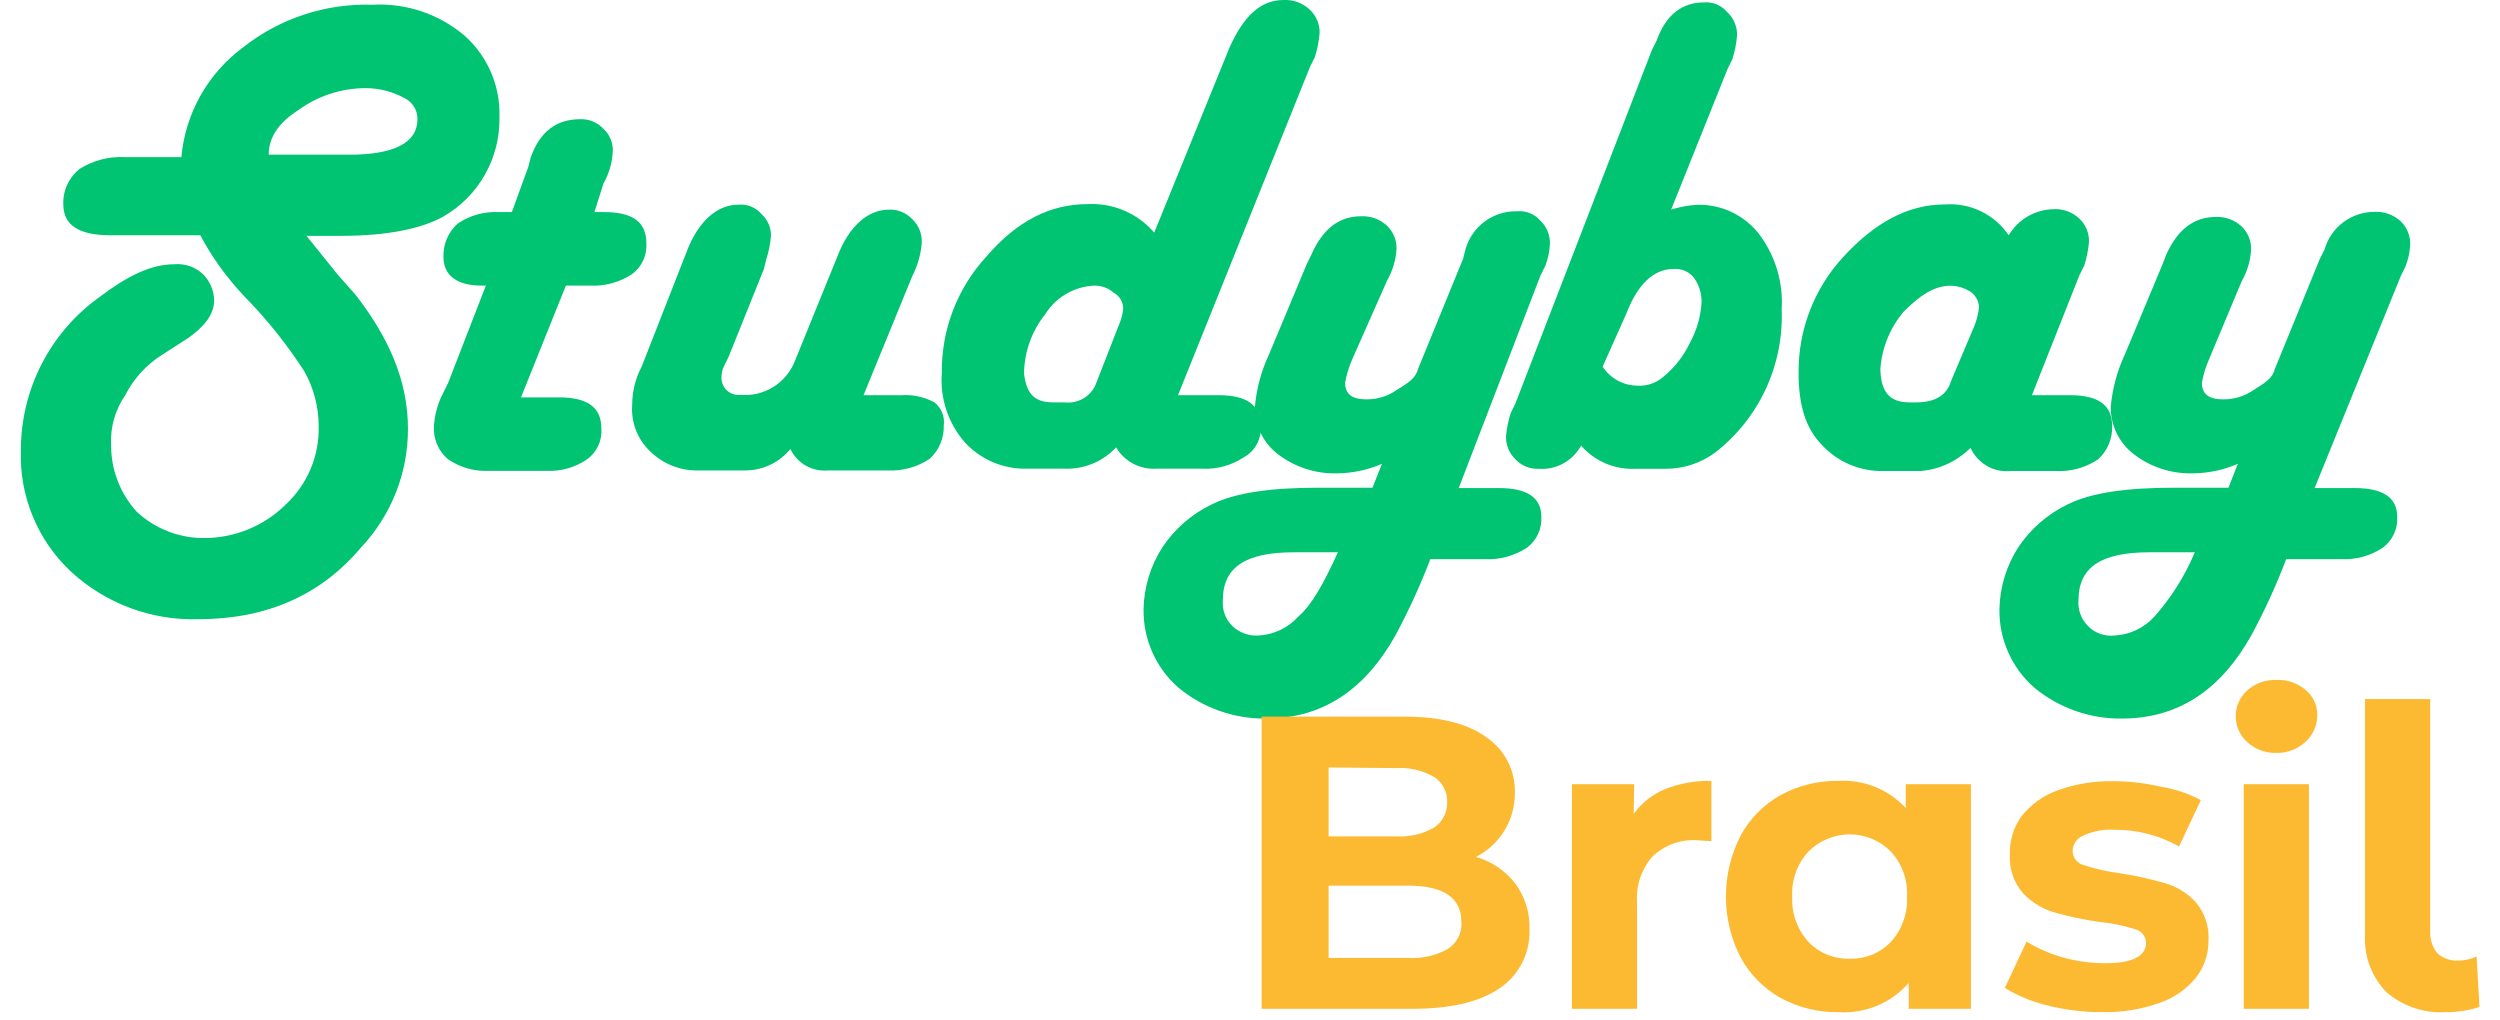 <svg width="98" height="40" viewBox="0 0 98 40" fill="none" xmlns="http://www.w3.org/2000/svg">
<g clip-path="url(#clip0_6938_4271)">
<path d="M10.533 6.064H13.678C15.437 6.064 16.364 5.609 16.364 4.664C16.365 4.486 16.314 4.312 16.217 4.164C16.12 4.015 15.982 3.898 15.819 3.827C15.363 3.585 14.854 3.457 14.337 3.455C13.402 3.456 12.49 3.748 11.728 4.291C10.996 4.759 10.533 5.318 10.533 6.064ZM12.014 9.245L13.219 10.741L13.96 11.582C15.251 13.259 15.992 14.941 15.992 16.805C15.998 18.541 15.335 20.212 14.142 21.473C12.569 23.336 10.448 24.27 7.778 24.273C5.931 24.329 4.136 23.658 2.778 22.404C2.129 21.796 1.619 21.056 1.281 20.233C0.943 19.41 0.785 18.525 0.819 17.636C0.819 16.47 1.096 15.32 1.627 14.282C2.158 13.244 2.928 12.346 3.873 11.664C4.982 10.823 5.91 10.359 6.832 10.359C7.033 10.341 7.235 10.365 7.426 10.429C7.617 10.493 7.793 10.596 7.942 10.732C8.219 11.003 8.382 11.371 8.396 11.759C8.396 12.318 8.028 12.786 7.378 13.25L6.36 13.905C5.742 14.293 5.241 14.841 4.91 15.491C4.513 16.064 4.318 16.753 4.355 17.45C4.352 18.417 4.712 19.35 5.364 20.064C6.093 20.741 7.056 21.109 8.051 21.091C9.229 21.079 10.357 20.61 11.196 19.782C11.618 19.39 11.952 18.913 12.176 18.383C12.399 17.852 12.507 17.28 12.492 16.704C12.492 15.948 12.296 15.204 11.923 14.545C11.251 13.505 10.476 12.535 9.61 11.65C8.916 10.924 8.324 10.108 7.851 9.223H4.337C3.132 9.223 2.482 8.85 2.482 8.014C2.471 7.745 2.524 7.478 2.637 7.234C2.75 6.991 2.92 6.778 3.132 6.614C3.658 6.286 4.272 6.127 4.892 6.159H7.11C7.185 5.315 7.439 4.496 7.853 3.757C8.268 3.017 8.834 2.374 9.514 1.868C10.959 0.722 12.763 0.126 14.605 0.186C15.919 0.113 17.211 0.548 18.214 1.4C18.66 1.798 19.014 2.29 19.249 2.84C19.485 3.389 19.597 3.984 19.578 4.582C19.596 5.374 19.4 6.157 19.009 6.847C18.619 7.537 18.049 8.108 17.36 8.5C16.523 8.955 15.228 9.245 13.378 9.245H12.014ZM23.301 8.314H23.673C24.782 8.314 25.337 8.686 25.337 9.527C25.354 9.76 25.312 9.993 25.215 10.205C25.118 10.417 24.97 10.602 24.782 10.741C24.292 11.068 23.708 11.228 23.119 11.195H22.183L20.423 15.577H21.905C23.014 15.577 23.573 15.954 23.573 16.791C23.592 17.024 23.551 17.258 23.453 17.471C23.355 17.683 23.204 17.867 23.014 18.005C22.552 18.321 22.001 18.48 21.442 18.459H19.137C18.578 18.479 18.027 18.32 17.564 18.005C17.376 17.846 17.228 17.645 17.132 17.418C17.035 17.192 16.994 16.946 17.01 16.7C17.036 16.312 17.13 15.932 17.287 15.577L17.564 15.018L19.046 11.195H18.86C17.951 11.195 17.383 10.818 17.383 10.073C17.375 9.828 17.42 9.585 17.516 9.359C17.612 9.134 17.755 8.932 17.937 8.768C18.399 8.452 18.95 8.292 19.51 8.314H20.064L20.71 6.541L20.805 6.168C21.173 5.141 21.823 4.673 22.746 4.673C22.916 4.667 23.085 4.697 23.242 4.762C23.399 4.827 23.54 4.925 23.655 5.05C23.771 5.156 23.864 5.286 23.927 5.43C23.99 5.574 24.023 5.729 24.023 5.886C24.009 6.346 23.883 6.796 23.655 7.195L23.301 8.314ZM33.851 15.491H35.333C35.782 15.461 36.231 15.559 36.628 15.773C36.764 15.879 36.869 16.018 36.934 16.178C36.998 16.338 37.02 16.511 36.996 16.682C37.003 16.926 36.957 17.169 36.861 17.395C36.765 17.62 36.622 17.821 36.442 17.986C35.951 18.314 35.367 18.473 34.778 18.441H32.464C32.161 18.47 31.856 18.405 31.59 18.255C31.325 18.104 31.113 17.876 30.983 17.6C30.77 17.862 30.502 18.073 30.198 18.219C29.893 18.364 29.561 18.44 29.223 18.441H27.373C27.033 18.45 26.695 18.391 26.377 18.269C26.06 18.146 25.77 17.962 25.523 17.727C25.265 17.494 25.064 17.203 24.935 16.88C24.807 16.556 24.755 16.206 24.782 15.859C24.783 15.339 24.911 14.827 25.155 14.368L26.91 9.886C27.364 8.673 28.114 8.023 28.946 8.023C29.116 8.007 29.288 8.033 29.446 8.098C29.605 8.163 29.745 8.265 29.855 8.395C29.971 8.502 30.064 8.631 30.127 8.775C30.19 8.919 30.223 9.075 30.223 9.232C30.199 9.55 30.136 9.865 30.037 10.168L29.946 10.541L28.56 13.991L28.373 14.368C28.309 14.511 28.278 14.666 28.282 14.823C28.283 14.916 28.303 15.007 28.342 15.092C28.38 15.176 28.436 15.252 28.505 15.314C28.575 15.375 28.656 15.422 28.745 15.45C28.833 15.478 28.927 15.487 29.019 15.477C29.467 15.518 29.917 15.413 30.3 15.178C30.684 14.943 30.983 14.59 31.151 14.173L32.814 10.082C33.269 8.868 34.019 8.218 34.851 8.218C35.02 8.211 35.189 8.24 35.346 8.305C35.503 8.369 35.644 8.467 35.76 8.591C35.886 8.71 35.985 8.854 36.05 9.015C36.114 9.176 36.142 9.35 36.133 9.523C36.096 9.978 35.969 10.421 35.76 10.827L33.851 15.491ZM41.273 15.773H41.728C41.972 15.802 42.219 15.755 42.435 15.638C42.651 15.521 42.825 15.339 42.932 15.118L43.842 12.786C43.935 12.579 43.998 12.358 44.028 12.132C44.035 11.999 44.004 11.867 43.938 11.751C43.873 11.636 43.777 11.54 43.66 11.477C43.547 11.378 43.415 11.302 43.272 11.254C43.129 11.207 42.978 11.188 42.828 11.2C42.453 11.227 42.089 11.342 41.767 11.537C41.444 11.731 41.172 11.999 40.973 12.318C40.443 12.98 40.15 13.802 40.142 14.65C40.237 15.395 40.514 15.773 41.273 15.773ZM46.178 15.491H47.751C48.864 15.491 49.419 15.864 49.419 16.704C49.438 16.948 49.387 17.192 49.272 17.407C49.157 17.622 48.982 17.799 48.769 17.918C48.278 18.246 47.694 18.405 47.105 18.373H45.323C45.01 18.392 44.697 18.324 44.419 18.176C44.142 18.029 43.91 17.807 43.751 17.536C43.514 17.792 43.228 17.998 42.91 18.142C42.593 18.285 42.249 18.364 41.901 18.373H40.237C39.786 18.381 39.339 18.294 38.924 18.118C38.509 17.942 38.135 17.68 37.828 17.35C37.503 16.979 37.255 16.546 37.099 16.078C36.943 15.61 36.882 15.115 36.919 14.623C36.897 12.93 37.525 11.294 38.673 10.05C39.878 8.65 41.173 8 42.655 8C43.144 7.978 43.631 8.067 44.08 8.26C44.528 8.454 44.927 8.747 45.246 9.118L48.205 1.845C48.746 0.655 49.396 -8.09447e-06 50.319 -8.09447e-06C50.505 -0.009 50.691 0.019 50.866 0.083C51.041 0.147 51.201 0.246 51.337 0.373C51.465 0.491 51.567 0.635 51.635 0.796C51.702 0.957 51.734 1.13 51.728 1.305C51.701 1.623 51.639 1.937 51.542 2.241L51.355 2.614L46.178 15.491ZM52.469 21.65H50.714C48.864 21.65 47.937 22.209 47.937 23.518C47.919 23.706 47.943 23.895 48.007 24.072C48.072 24.249 48.175 24.409 48.31 24.541C48.444 24.669 48.604 24.768 48.778 24.832C48.952 24.896 49.138 24.924 49.323 24.914C49.622 24.899 49.914 24.825 50.184 24.697C50.454 24.57 50.696 24.39 50.896 24.168C51.432 23.704 51.892 22.864 52.446 21.65H52.469ZM57.182 19.132H58.755C59.864 19.132 60.419 19.505 60.419 20.25C60.435 20.483 60.392 20.715 60.295 20.927C60.199 21.139 60.05 21.323 59.864 21.464C59.373 21.789 58.79 21.949 58.201 21.918H56.069C55.678 22.94 55.223 23.936 54.705 24.9C53.501 27.05 51.837 28.168 49.619 28.168C48.369 28.181 47.155 27.751 46.192 26.954C45.755 26.571 45.406 26.098 45.171 25.566C44.935 25.035 44.818 24.458 44.828 23.877C44.845 23.015 45.101 22.174 45.569 21.45C46.052 20.725 46.723 20.143 47.51 19.768C48.419 19.314 49.823 19.118 51.673 19.118H53.801L54.173 18.182C53.618 18.422 53.02 18.549 52.414 18.555C51.58 18.579 50.764 18.316 50.101 17.809C49.814 17.591 49.582 17.309 49.424 16.985C49.266 16.662 49.187 16.306 49.192 15.945C49.255 15.233 49.443 14.538 49.746 13.891L51.228 10.345L51.41 9.973C51.864 8.945 52.519 8.477 53.355 8.477C53.541 8.469 53.727 8.497 53.902 8.561C54.077 8.625 54.237 8.723 54.373 8.85C54.498 8.971 54.596 9.117 54.659 9.278C54.723 9.44 54.751 9.613 54.742 9.786C54.712 10.213 54.586 10.628 54.373 11L53.005 14.091C52.877 14.382 52.784 14.687 52.728 15C52.728 15.454 53.005 15.655 53.56 15.655C53.989 15.66 54.409 15.53 54.76 15.282C55.214 15 55.501 14.827 55.596 14.441L57.351 10.15L57.446 9.777C57.57 9.337 57.837 8.951 58.205 8.68C58.573 8.409 59.021 8.269 59.478 8.282C59.648 8.267 59.819 8.294 59.977 8.358C60.136 8.423 60.276 8.525 60.387 8.655C60.512 8.775 60.61 8.921 60.674 9.082C60.737 9.244 60.765 9.418 60.755 9.591C60.738 9.877 60.677 10.16 60.573 10.427L60.387 10.8L57.182 19.132ZM62.823 14.373C62.974 14.604 63.18 14.793 63.423 14.924C63.666 15.054 63.938 15.121 64.214 15.118C64.4 15.127 64.586 15.098 64.761 15.034C64.936 14.97 65.096 14.872 65.233 14.745C65.662 14.389 66.008 13.942 66.246 13.436C66.514 12.948 66.669 12.406 66.701 11.85C66.709 11.518 66.612 11.192 66.423 10.918C66.33 10.788 66.204 10.685 66.058 10.62C65.912 10.555 65.751 10.529 65.592 10.545C64.851 10.545 64.205 11.104 63.742 12.318L62.823 14.373ZM65.51 8.214C65.841 8.113 66.183 8.05 66.528 8.027C66.988 8.016 67.444 8.11 67.861 8.304C68.278 8.498 68.645 8.786 68.933 9.145C69.587 9.998 69.91 11.059 69.842 12.132C69.885 13.203 69.672 14.269 69.222 15.242C68.771 16.215 68.096 17.067 67.251 17.727C66.691 18.147 66.01 18.375 65.31 18.377H64.105C63.705 18.395 63.306 18.323 62.938 18.166C62.569 18.008 62.241 17.77 61.978 17.468C61.817 17.764 61.575 18.006 61.28 18.168C60.985 18.329 60.65 18.402 60.314 18.377C60.145 18.384 59.976 18.355 59.819 18.29C59.662 18.226 59.521 18.128 59.405 18.005C59.283 17.888 59.187 17.746 59.124 17.59C59.06 17.433 59.031 17.264 59.037 17.095C59.063 16.786 59.126 16.481 59.223 16.186L59.405 15.814L64.755 1.959L64.942 1.586C65.31 0.559 65.955 0.095 66.792 0.095C66.962 0.08 67.133 0.106 67.292 0.171C67.45 0.235 67.59 0.338 67.701 0.468C67.83 0.586 67.931 0.73 67.999 0.891C68.067 1.052 68.098 1.226 68.092 1.4C68.065 1.717 68.002 2.029 67.905 2.332L67.719 2.705L65.51 8.214ZM74.842 15.773H75.119C75.86 15.773 76.319 15.491 76.483 14.932L77.392 12.786C77.488 12.546 77.55 12.294 77.578 12.036C77.572 11.929 77.544 11.825 77.496 11.729C77.448 11.633 77.382 11.547 77.301 11.477C77.058 11.303 76.768 11.206 76.469 11.2C75.823 11.2 75.264 11.573 74.619 12.223C74.087 12.855 73.769 13.639 73.71 14.464C73.728 15.395 74.101 15.773 74.842 15.773ZM79.651 15.491H81.132C82.242 15.491 82.796 15.864 82.796 16.704C82.804 16.949 82.758 17.193 82.663 17.418C82.567 17.643 82.423 17.845 82.242 18.009C81.751 18.337 81.167 18.496 80.578 18.464H78.819C78.494 18.497 78.168 18.427 77.885 18.264C77.603 18.1 77.379 17.852 77.246 17.555C76.724 18.076 76.036 18.398 75.301 18.464H73.823C73.372 18.473 72.924 18.387 72.508 18.209C72.093 18.032 71.72 17.769 71.414 17.436C70.769 16.782 70.505 15.85 70.505 14.636C70.484 12.943 71.113 11.306 72.264 10.064C73.464 8.759 74.76 8.014 76.242 8.014C76.728 7.978 77.215 8.07 77.654 8.283C78.093 8.495 78.468 8.819 78.742 9.223C78.923 8.917 79.179 8.662 79.486 8.483C79.793 8.304 80.141 8.207 80.496 8.2C80.682 8.189 80.869 8.217 81.044 8.281C81.219 8.345 81.379 8.444 81.514 8.573C81.64 8.692 81.738 8.837 81.803 8.998C81.867 9.159 81.896 9.332 81.887 9.505C81.859 9.814 81.796 10.118 81.701 10.414L81.514 10.786L79.651 15.491ZM86.014 21.65H84.255C82.405 21.65 81.478 22.209 81.478 23.518C81.461 23.706 81.486 23.894 81.55 24.071C81.614 24.248 81.717 24.408 81.851 24.541C81.981 24.675 82.139 24.778 82.315 24.843C82.49 24.907 82.678 24.932 82.864 24.914C83.166 24.901 83.462 24.829 83.735 24.701C84.008 24.573 84.253 24.392 84.455 24.168C85.117 23.421 85.651 22.57 86.037 21.65H86.014ZM90.733 19.132H92.305C93.414 19.132 93.969 19.505 93.969 20.25C93.985 20.483 93.942 20.715 93.846 20.927C93.749 21.139 93.6 21.323 93.414 21.464C92.924 21.791 92.34 21.951 91.751 21.918H89.619C89.23 22.941 88.775 23.937 88.255 24.9C87.051 27.05 85.387 28.168 83.169 28.168C81.919 28.181 80.705 27.751 79.742 26.954C79.305 26.571 78.956 26.098 78.721 25.566C78.485 25.035 78.368 24.458 78.378 23.877C78.395 23.015 78.651 22.174 79.119 21.45C79.603 20.726 80.274 20.145 81.06 19.768C81.969 19.314 83.373 19.118 85.223 19.118H87.355L87.723 18.182C87.168 18.422 86.57 18.549 85.964 18.555C85.13 18.579 84.314 18.316 83.651 17.809C83.364 17.591 83.132 17.309 82.974 16.985C82.816 16.662 82.737 16.306 82.742 15.945C82.805 15.233 82.993 14.538 83.296 13.891L84.778 10.345L84.91 10C85.364 8.973 86.023 8.505 86.855 8.505C87.041 8.496 87.227 8.524 87.402 8.588C87.577 8.652 87.737 8.751 87.873 8.877C87.998 8.998 88.096 9.144 88.159 9.306C88.223 9.467 88.251 9.64 88.242 9.814C88.212 10.241 88.086 10.655 87.873 11.027L86.592 14.091C86.463 14.382 86.37 14.687 86.314 15C86.314 15.454 86.592 15.655 87.146 15.655C87.577 15.66 87.998 15.529 88.351 15.282C88.805 15 89.087 14.827 89.183 14.441L90.937 10.15L91.123 9.777C91.246 9.35 91.504 8.975 91.859 8.71C92.215 8.444 92.648 8.301 93.092 8.305C93.278 8.296 93.463 8.325 93.638 8.389C93.813 8.453 93.973 8.551 94.11 8.677C94.235 8.798 94.333 8.944 94.396 9.105C94.46 9.267 94.488 9.44 94.478 9.614C94.462 9.901 94.399 10.183 94.292 10.45L94.11 10.823L90.733 19.132Z" fill="#00C471"/>
<path d="M57.86 33.591C58.471 33.767 59.011 34.133 59.401 34.636C59.78 35.151 59.976 35.779 59.955 36.418C59.975 36.874 59.877 37.328 59.671 37.736C59.465 38.143 59.157 38.491 58.778 38.745C58.001 39.277 56.869 39.545 55.364 39.545H49.455V28.091H55.046C56.443 28.091 57.513 28.358 58.255 28.891C58.611 29.13 58.901 29.454 59.098 29.835C59.295 30.215 59.393 30.64 59.382 31.068C59.391 31.594 59.249 32.111 58.973 32.559C58.705 33 58.319 33.357 57.86 33.591ZM52.082 30.086V32.786H54.719C55.238 32.819 55.756 32.701 56.21 32.445C56.377 32.335 56.513 32.184 56.603 32.005C56.694 31.826 56.737 31.627 56.728 31.427C56.734 31.234 56.69 31.042 56.599 30.872C56.508 30.701 56.374 30.557 56.21 30.454C55.757 30.195 55.239 30.075 54.719 30.109L52.082 30.086ZM55.178 37.55C55.723 37.587 56.267 37.467 56.746 37.205C56.924 37.093 57.069 36.935 57.164 36.748C57.259 36.56 57.302 36.351 57.287 36.141C57.287 35.189 56.584 34.715 55.178 34.718H52.082V37.55H55.178ZM64.041 31.904C64.351 31.473 64.777 31.137 65.269 30.936C65.847 30.706 66.465 30.595 67.087 30.609V32.968C66.8 32.968 66.61 32.936 66.514 32.936C66.201 32.918 65.887 32.963 65.592 33.069C65.296 33.176 65.026 33.341 64.796 33.554C64.575 33.8 64.406 34.087 64.299 34.4C64.192 34.712 64.149 35.043 64.173 35.373V39.545H61.619V30.741H64.06L64.041 31.904ZM77.26 30.741V39.545H74.823V38.532C74.483 38.921 74.058 39.226 73.582 39.425C73.105 39.623 72.589 39.71 72.073 39.677C71.28 39.69 70.497 39.497 69.8 39.118C69.138 38.749 68.594 38.199 68.232 37.532C67.853 36.793 67.655 35.974 67.655 35.143C67.655 34.312 67.853 33.494 68.232 32.755C68.594 32.087 69.138 31.537 69.8 31.168C70.497 30.789 71.28 30.596 72.073 30.609C72.563 30.582 73.053 30.664 73.508 30.848C73.963 31.031 74.371 31.313 74.705 31.673V30.741H77.26ZM72.514 37.582C72.812 37.59 73.109 37.536 73.385 37.423C73.662 37.311 73.911 37.142 74.119 36.927C74.337 36.687 74.505 36.406 74.614 36.1C74.724 35.794 74.771 35.47 74.755 35.145C74.773 34.823 74.726 34.501 74.616 34.197C74.507 33.893 74.338 33.614 74.119 33.377C73.907 33.165 73.656 32.996 73.38 32.882C73.103 32.767 72.807 32.707 72.507 32.707C72.208 32.707 71.911 32.767 71.635 32.882C71.358 32.996 71.107 33.165 70.896 33.377C70.676 33.614 70.506 33.893 70.396 34.196C70.286 34.5 70.238 34.823 70.255 35.145C70.239 35.47 70.288 35.794 70.398 36.1C70.508 36.406 70.677 36.687 70.896 36.927C71.105 37.143 71.357 37.313 71.636 37.425C71.915 37.538 72.214 37.591 72.514 37.582ZM82.405 39.677C81.682 39.679 80.961 39.59 80.26 39.414C79.671 39.273 79.108 39.042 78.591 38.727L79.441 36.909C79.886 37.182 80.366 37.392 80.869 37.532C81.402 37.68 81.952 37.756 82.505 37.759C83.582 37.759 84.123 37.491 84.123 36.959C84.121 36.831 84.074 36.707 83.991 36.609C83.909 36.51 83.795 36.443 83.669 36.418C83.226 36.276 82.768 36.183 82.305 36.141C81.703 36.056 81.108 35.93 80.523 35.764C80.055 35.624 79.632 35.364 79.296 35.009C78.932 34.583 78.749 34.032 78.787 33.473C78.773 32.945 78.932 32.428 79.241 32C79.606 31.536 80.095 31.184 80.65 30.986C81.352 30.731 82.095 30.608 82.841 30.623C83.464 30.623 84.085 30.695 84.691 30.836C85.244 30.924 85.779 31.102 86.273 31.364L85.419 33.182C84.645 32.745 83.771 32.519 82.882 32.527C82.46 32.502 82.039 32.581 81.655 32.759C81.538 32.808 81.438 32.889 81.365 32.993C81.293 33.097 81.252 33.219 81.246 33.346C81.246 33.478 81.29 33.607 81.373 33.711C81.456 33.815 81.571 33.888 81.701 33.918C82.158 34.065 82.628 34.17 83.105 34.232C83.703 34.323 84.293 34.453 84.873 34.623C85.331 34.755 85.745 35.009 86.069 35.359C86.425 35.776 86.606 36.316 86.573 36.864C86.579 37.392 86.406 37.906 86.082 38.323C85.706 38.782 85.208 39.127 84.646 39.318C83.926 39.571 83.168 39.692 82.405 39.677ZM87.955 30.741H90.51V39.545H87.955V30.741ZM89.232 29.514C88.812 29.526 88.403 29.375 88.091 29.091C87.949 28.963 87.836 28.807 87.758 28.632C87.68 28.457 87.64 28.268 87.64 28.077C87.64 27.886 87.68 27.697 87.758 27.523C87.836 27.348 87.949 27.192 88.091 27.064C88.406 26.784 88.817 26.637 89.237 26.654C89.654 26.638 90.062 26.777 90.382 27.046C90.526 27.165 90.642 27.315 90.721 27.485C90.799 27.655 90.839 27.84 90.837 28.027C90.839 28.228 90.797 28.427 90.716 28.61C90.634 28.794 90.514 28.958 90.364 29.091C90.055 29.372 89.65 29.524 89.232 29.514ZM95.855 39.677C95.013 39.723 94.185 39.441 93.546 38.891C93.256 38.591 93.032 38.234 92.888 37.843C92.744 37.452 92.683 37.034 92.71 36.618V27.404H95.264V36.495C95.247 36.809 95.346 37.118 95.541 37.364C95.651 37.464 95.781 37.542 95.921 37.592C96.062 37.642 96.211 37.663 96.36 37.654C96.493 37.655 96.626 37.64 96.755 37.609C96.869 37.584 96.979 37.544 97.082 37.491L97.196 39.473C96.763 39.613 96.31 39.682 95.855 39.677Z" fill="#FCBA32"/>
</g>
<defs>
<clipPath id="clip0_6938_4271">
<rect width="96.364" height="40" fill="white" transform="translate(0.818)"/>
</clipPath>
</defs>
</svg>
